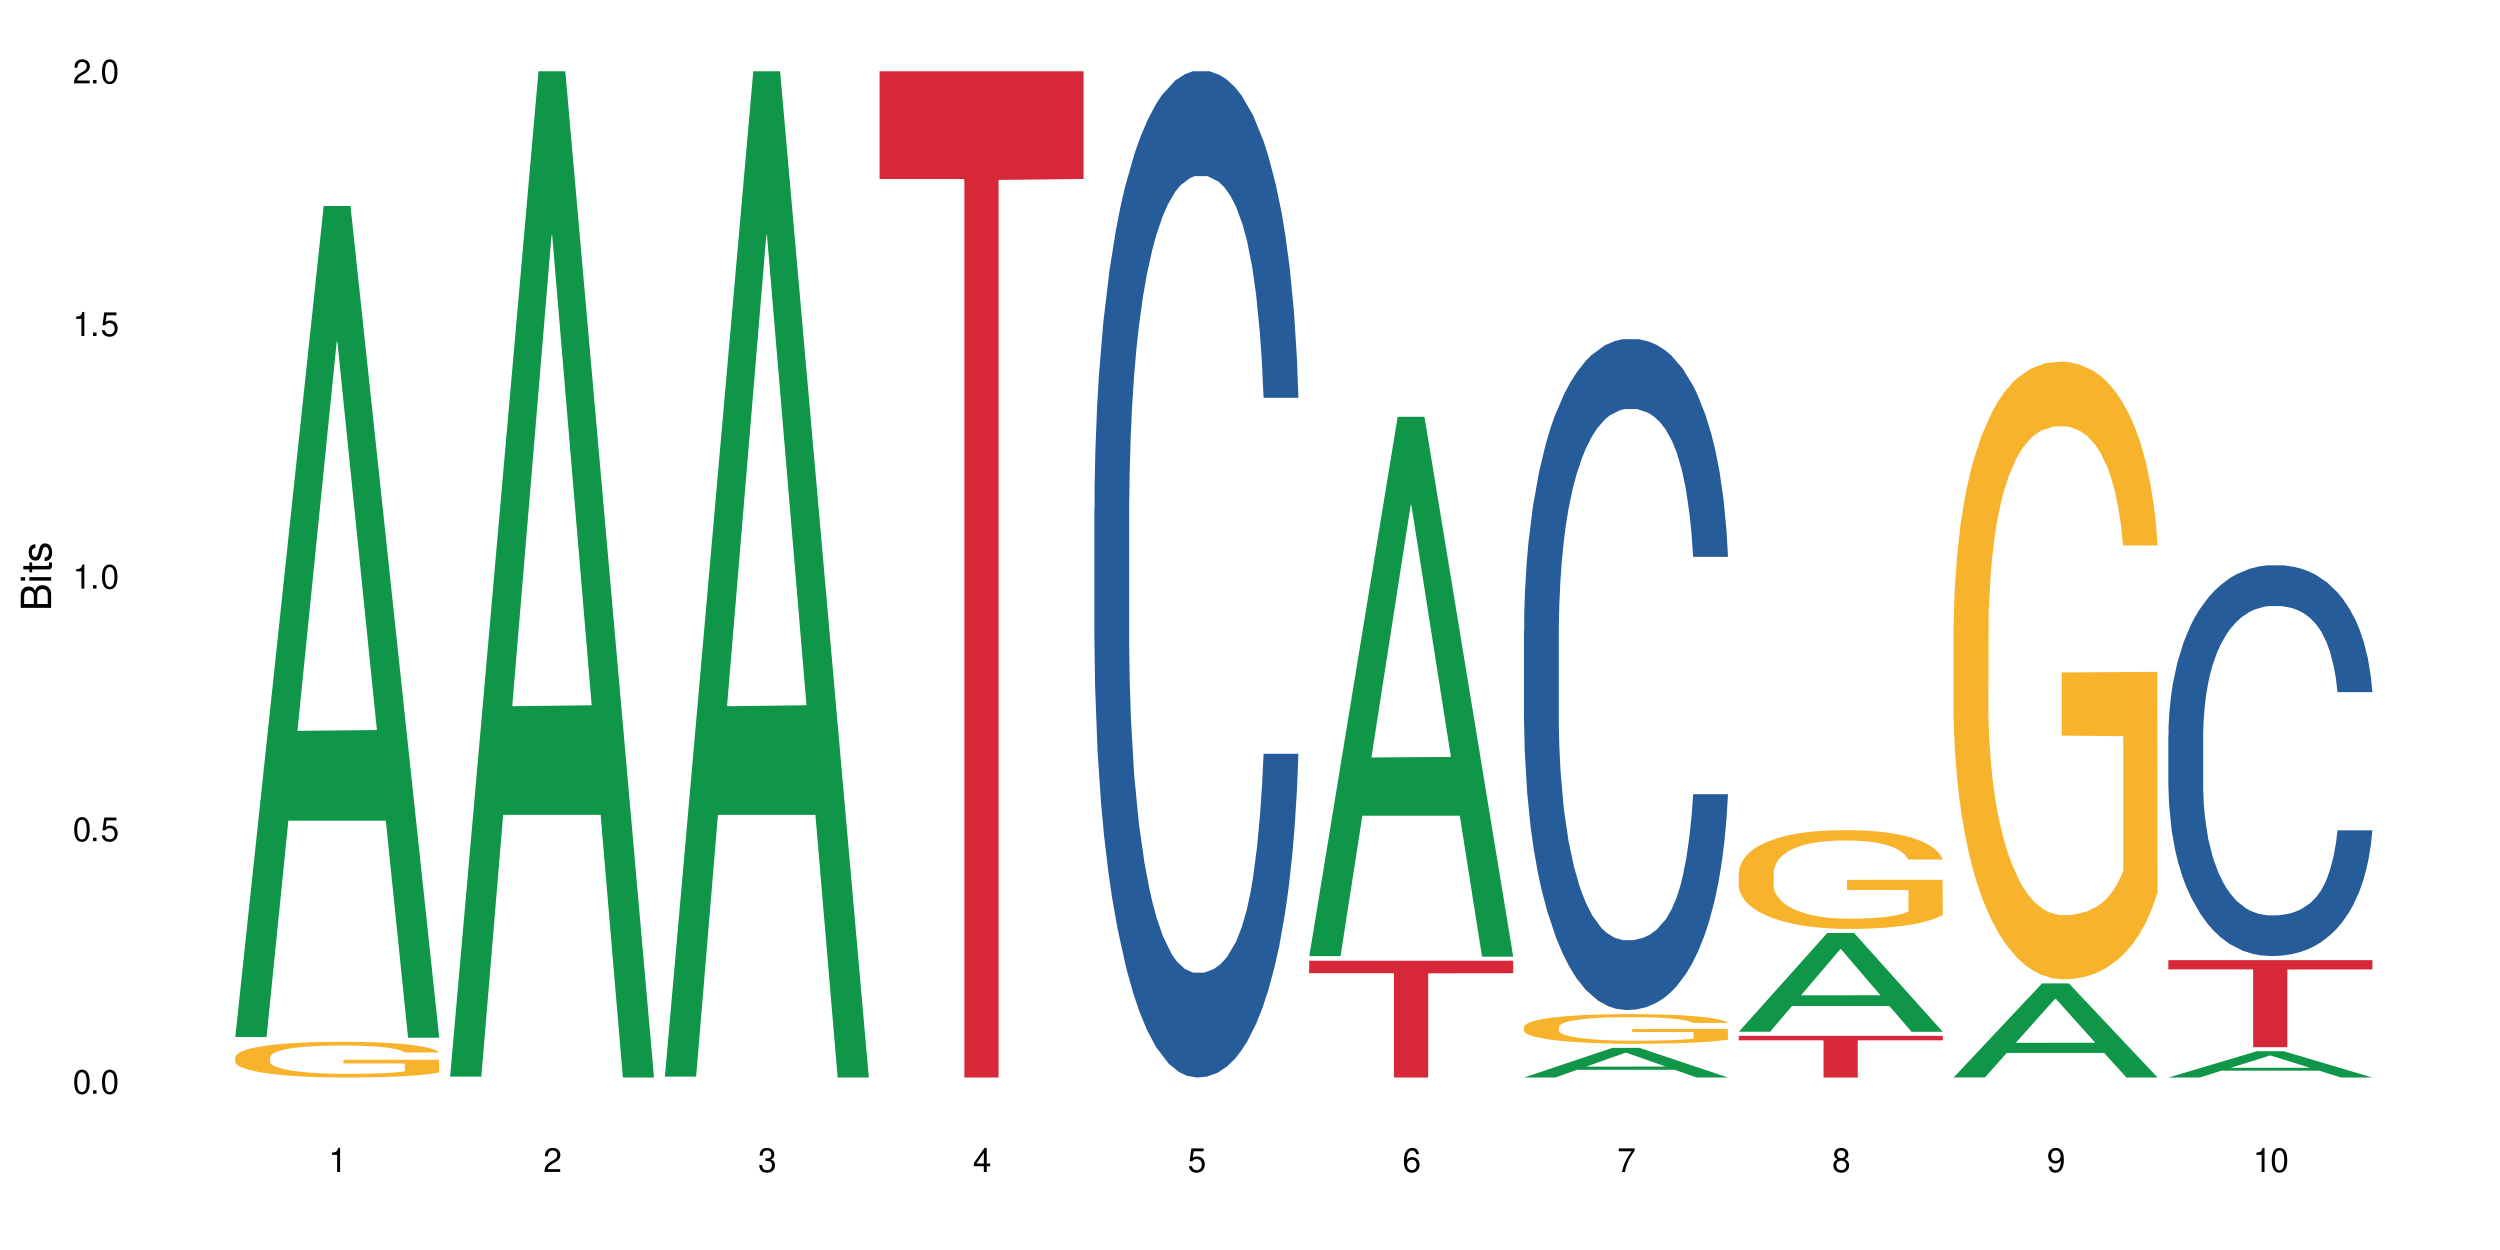 <?xml version="1.0" encoding="UTF-8"?>
<svg xmlns="http://www.w3.org/2000/svg" xmlns:xlink="http://www.w3.org/1999/xlink" width="720" height="360" viewBox="0 0 720 360">
<defs>
<g>
<g id="glyph-0-0">
</g>
<g id="glyph-0-1">
<path d="M 2.641 -6.938 C 2 -6.938 1.422 -6.656 1.078 -6.172 C 0.641 -5.562 0.406 -4.641 0.406 -3.359 C 0.406 -1.016 1.188 0.219 2.641 0.219 C 4.078 0.219 4.859 -1.016 4.859 -3.297 C 4.859 -4.641 4.656 -5.547 4.203 -6.172 C 3.844 -6.656 3.281 -6.938 2.641 -6.938 Z M 2.641 -6.188 C 3.547 -6.188 4 -5.25 4 -3.375 C 4 -1.406 3.562 -0.484 2.625 -0.484 C 1.734 -0.484 1.281 -1.438 1.281 -3.344 C 1.281 -5.25 1.734 -6.188 2.641 -6.188 Z M 2.641 -6.188 "/>
</g>
<g id="glyph-0-2">
<path d="M 1.828 -1 L 0.828 -1 L 0.828 0 L 1.828 0 Z M 1.828 -1 "/>
</g>
<g id="glyph-0-3">
<path d="M 4.562 -6.797 L 1.062 -6.797 L 0.547 -3.094 L 1.328 -3.094 C 1.719 -3.562 2.047 -3.734 2.578 -3.734 C 3.484 -3.734 4.062 -3.109 4.062 -2.094 C 4.062 -1.125 3.484 -0.531 2.578 -0.531 C 1.828 -0.531 1.375 -0.906 1.188 -1.672 L 0.328 -1.672 C 0.453 -1.109 0.547 -0.844 0.75 -0.594 C 1.125 -0.078 1.828 0.219 2.594 0.219 C 3.969 0.219 4.922 -0.781 4.922 -2.219 C 4.922 -3.562 4.031 -4.484 2.719 -4.484 C 2.25 -4.484 1.859 -4.359 1.469 -4.062 L 1.734 -5.969 L 4.562 -5.969 Z M 4.562 -6.797 "/>
</g>
<g id="glyph-0-4">
<path d="M 2.484 -4.938 L 2.484 0 L 3.328 0 L 3.328 -6.938 L 2.766 -6.938 C 2.469 -5.875 2.281 -5.734 0.984 -5.562 L 0.984 -4.938 Z M 2.484 -4.938 "/>
</g>
<g id="glyph-0-5">
<path d="M 4.859 -0.828 L 1.281 -0.828 C 1.359 -1.406 1.672 -1.781 2.5 -2.281 L 3.469 -2.828 C 4.406 -3.344 4.906 -4.062 4.906 -4.906 C 4.906 -5.484 4.672 -6.031 4.266 -6.406 C 3.859 -6.766 3.375 -6.938 2.719 -6.938 C 1.859 -6.938 1.219 -6.625 0.844 -6.031 C 0.609 -5.672 0.5 -5.234 0.484 -4.531 L 1.328 -4.531 C 1.359 -5.016 1.406 -5.281 1.531 -5.516 C 1.75 -5.938 2.188 -6.203 2.703 -6.203 C 3.469 -6.203 4.031 -5.641 4.031 -4.891 C 4.031 -4.344 3.719 -3.859 3.125 -3.516 L 2.234 -3 C 0.812 -2.172 0.406 -1.531 0.328 -0.016 L 4.859 -0.016 Z M 4.859 -0.828 "/>
</g>
<g id="glyph-0-6">
<path d="M 2.125 -3.188 L 2.578 -3.188 C 3.5 -3.188 3.984 -2.766 3.984 -1.922 C 3.984 -1.062 3.469 -0.531 2.594 -0.531 C 1.656 -0.531 1.203 -1 1.156 -2.016 L 0.312 -2.016 C 0.344 -1.453 0.438 -1.094 0.609 -0.781 C 0.953 -0.109 1.625 0.219 2.547 0.219 C 3.953 0.219 4.859 -0.625 4.859 -1.938 C 4.859 -2.828 4.516 -3.297 3.703 -3.594 C 4.344 -3.844 4.656 -4.328 4.656 -5.031 C 4.656 -6.219 3.875 -6.938 2.578 -6.938 C 1.203 -6.938 0.484 -6.172 0.453 -4.703 L 1.297 -4.703 C 1.312 -5.125 1.344 -5.359 1.453 -5.578 C 1.641 -5.969 2.062 -6.203 2.594 -6.203 C 3.344 -6.203 3.797 -5.75 3.797 -5 C 3.797 -4.516 3.609 -4.219 3.25 -4.047 C 3.016 -3.953 2.703 -3.922 2.125 -3.906 Z M 2.125 -3.188 "/>
</g>
<g id="glyph-0-7">
<path d="M 3.141 -1.672 L 3.141 0 L 3.984 0 L 3.984 -1.672 L 4.984 -1.672 L 4.984 -2.438 L 3.984 -2.438 L 3.984 -6.938 L 3.359 -6.938 L 0.266 -2.578 L 0.266 -1.672 Z M 3.141 -2.438 L 1 -2.438 L 3.141 -5.5 Z M 3.141 -2.438 "/>
</g>
<g id="glyph-0-8">
<path d="M 4.781 -5.125 C 4.609 -6.266 3.891 -6.938 2.844 -6.938 C 2.094 -6.938 1.422 -6.578 1.031 -5.953 C 0.594 -5.266 0.406 -4.422 0.406 -3.172 C 0.406 -2 0.578 -1.25 0.984 -0.641 C 1.359 -0.078 1.953 0.219 2.703 0.219 C 3.984 0.219 4.922 -0.75 4.922 -2.094 C 4.922 -3.375 4.062 -4.281 2.844 -4.281 C 2.172 -4.281 1.641 -4.031 1.281 -3.516 C 1.281 -5.234 1.828 -6.188 2.797 -6.188 C 3.391 -6.188 3.797 -5.797 3.938 -5.125 Z M 2.734 -3.531 C 3.547 -3.531 4.062 -2.953 4.062 -2.031 C 4.062 -1.156 3.484 -0.531 2.703 -0.531 C 1.922 -0.531 1.328 -1.188 1.328 -2.078 C 1.328 -2.938 1.906 -3.531 2.734 -3.531 Z M 2.734 -3.531 "/>
</g>
<g id="glyph-0-9">
<path d="M 4.984 -6.797 L 0.438 -6.797 L 0.438 -5.969 L 4.109 -5.969 C 2.5 -3.656 1.828 -2.234 1.328 0 L 2.219 0 C 2.594 -2.172 3.453 -4.047 4.984 -6.094 Z M 4.984 -6.797 "/>
</g>
<g id="glyph-0-10">
<path d="M 3.75 -3.656 C 4.469 -4.094 4.688 -4.438 4.688 -5.078 C 4.688 -6.172 3.844 -6.938 2.641 -6.938 C 1.438 -6.938 0.594 -6.172 0.594 -5.094 C 0.594 -4.438 0.812 -4.094 1.516 -3.656 C 0.734 -3.266 0.359 -2.703 0.359 -1.922 C 0.359 -0.656 1.281 0.219 2.641 0.219 C 3.984 0.219 4.922 -0.656 4.922 -1.922 C 4.922 -2.703 4.531 -3.266 3.75 -3.656 Z M 2.641 -6.188 C 3.359 -6.188 3.812 -5.75 3.812 -5.062 C 3.812 -4.406 3.344 -3.984 2.641 -3.984 C 1.922 -3.984 1.453 -4.406 1.453 -5.078 C 1.453 -5.75 1.922 -6.188 2.641 -6.188 Z M 2.641 -3.266 C 3.484 -3.266 4.062 -2.719 4.062 -1.906 C 4.062 -1.078 3.484 -0.531 2.625 -0.531 C 1.797 -0.531 1.219 -1.094 1.219 -1.906 C 1.219 -2.719 1.781 -3.266 2.641 -3.266 Z M 2.641 -3.266 "/>
</g>
<g id="glyph-0-11">
<path d="M 0.516 -1.578 C 0.672 -0.453 1.406 0.219 2.438 0.219 C 3.188 0.219 3.859 -0.141 4.266 -0.766 C 4.688 -1.453 4.891 -2.297 4.891 -3.547 C 4.891 -4.719 4.703 -5.453 4.312 -6.078 C 3.938 -6.641 3.344 -6.938 2.594 -6.938 C 1.297 -6.938 0.359 -5.969 0.359 -4.625 C 0.359 -3.344 1.234 -2.453 2.453 -2.453 C 3.094 -2.453 3.578 -2.672 4.016 -3.203 C 4 -1.484 3.469 -0.531 2.5 -0.531 C 1.906 -0.531 1.484 -0.906 1.359 -1.578 Z M 2.578 -6.203 C 3.375 -6.203 3.969 -5.531 3.969 -4.641 C 3.969 -3.797 3.391 -3.188 2.547 -3.188 C 1.734 -3.188 1.234 -3.766 1.234 -4.688 C 1.234 -5.562 1.797 -6.203 2.578 -6.203 Z M 2.578 -6.203 "/>
</g>
<g id="glyph-1-0">
</g>
<g id="glyph-1-1">
<path d="M 0 -0.953 L 0 -4.891 C 0 -5.719 -0.234 -6.344 -0.734 -6.797 C -1.188 -7.234 -1.812 -7.469 -2.5 -7.469 C -3.547 -7.469 -4.188 -7 -4.625 -5.875 C -4.984 -6.688 -5.625 -7.094 -6.531 -7.094 C -7.172 -7.094 -7.734 -6.859 -8.141 -6.391 C -8.562 -5.922 -8.75 -5.344 -8.75 -4.5 L -8.75 -0.953 Z M -4.984 -2.062 L -7.766 -2.062 L -7.766 -4.219 C -7.766 -4.844 -7.688 -5.203 -7.453 -5.5 C -7.219 -5.812 -6.859 -5.969 -6.375 -5.969 C -5.891 -5.969 -5.531 -5.812 -5.297 -5.5 C -5.062 -5.203 -4.984 -4.844 -4.984 -4.219 Z M -0.984 -2.062 L -4 -2.062 L -4 -4.781 C -4 -5.766 -3.438 -6.359 -2.484 -6.359 C -1.547 -6.359 -0.984 -5.766 -0.984 -4.781 Z M -0.984 -2.062 "/>
</g>
<g id="glyph-1-2">
<path d="M -6.281 -1.797 L -6.281 -0.797 L 0 -0.797 L 0 -1.797 Z M -8.75 -1.797 L -8.75 -0.797 L -7.484 -0.797 L -7.484 -1.797 Z M -8.75 -1.797 "/>
</g>
<g id="glyph-1-3">
<path d="M -6.281 -3.047 L -6.281 -2.016 L -8.016 -2.016 L -8.016 -1.016 L -6.281 -1.016 L -6.281 -0.172 L -5.469 -0.172 L -5.469 -1.016 L -0.719 -1.016 C -0.078 -1.016 0.281 -1.453 0.281 -2.234 C 0.281 -2.5 0.25 -2.719 0.188 -3.047 L -0.641 -3.047 C -0.609 -2.906 -0.594 -2.766 -0.594 -2.562 C -0.594 -2.141 -0.719 -2.016 -1.156 -2.016 L -5.469 -2.016 L -5.469 -3.047 Z M -6.281 -3.047 "/>
</g>
<g id="glyph-1-4">
<path d="M -4.531 -5.25 C -5.766 -5.25 -6.469 -4.422 -6.469 -2.969 C -6.469 -1.516 -5.719 -0.562 -4.547 -0.562 C -3.562 -0.562 -3.094 -1.062 -2.734 -2.562 L -2.516 -3.484 C -2.344 -4.188 -2.094 -4.469 -1.641 -4.469 C -1.047 -4.469 -0.641 -3.875 -0.641 -3 C -0.641 -2.453 -0.797 -2 -1.062 -1.75 C -1.25 -1.594 -1.422 -1.531 -1.875 -1.469 L -1.875 -0.406 C -0.422 -0.453 0.281 -1.266 0.281 -2.922 C 0.281 -4.5 -0.5 -5.516 -1.719 -5.516 C -2.656 -5.516 -3.172 -4.984 -3.469 -3.734 L -3.703 -2.766 C -3.891 -1.953 -4.156 -1.609 -4.594 -1.609 C -5.188 -1.609 -5.547 -2.125 -5.547 -2.938 C -5.547 -3.75 -5.203 -4.172 -4.531 -4.203 Z M -4.531 -5.25 "/>
</g>
</g>
</defs>
<rect x="-72" y="-36" width="864" height="432" fill="rgb(100%, 100%, 100%)" fill-opacity="1"/>
<path fill-rule="nonzero" fill="rgb(6.275%, 58.824%, 28.235%)" fill-opacity="1" d="M 67.73 298.648 L 67.793 298.422 L 93.223 59.332 L 100.945 59.332 L 126.5 298.871 L 117.52 298.871 L 111.117 236.344 L 83.051 236.344 L 76.773 298.648 L 67.73 298.648 L 85.75 210.48 L 108.543 210.254 L 97.176 98.469 L 97.051 98.246 L 96.926 98.918 L 85.688 210.254 L 85.75 210.48 Z M 67.73 298.648 "/>
<path fill-rule="nonzero" fill="rgb(96.863%, 70.196%, 16.863%)" fill-opacity="1" d="M 67.73 304.445 L 67.801 304.438 L 67.801 304.25 L 68.09 303.824 L 68.805 303.242 L 69.738 302.762 L 70.742 302.387 L 71.387 302.188 L 72.461 301.906 L 73.395 301.699 L 75.758 301.277 L 78.77 300.883 L 80.418 300.711 L 82.281 300.551 L 84.93 300.375 L 86.148 300.309 L 89.875 300.156 L 94.105 300.062 L 98.762 300.035 L 100.914 300.047 L 103.852 300.082 L 107.863 300.188 L 110.16 300.281 L 111.949 300.375 L 113.812 300.496 L 116.105 300.684 L 118.258 300.91 L 119.977 301.137 L 121.695 301.418 L 123.129 301.719 L 124.348 302.047 L 125.422 302.441 L 126.07 302.773 L 126.5 303.102 L 116.535 303.102 L 115.965 302.773 L 115.32 302.52 L 114.242 302.207 L 113.168 301.98 L 112.094 301.805 L 110.086 301.559 L 108.367 301.41 L 106.215 301.277 L 104.137 301.191 L 101.773 301.137 L 100.34 301.117 L 96.543 301.117 L 93.102 301.184 L 91.094 301.258 L 89.66 301.332 L 87.656 301.473 L 86.438 301.586 L 85.719 301.664 L 83.57 301.953 L 82.137 302.219 L 81.348 302.395 L 80.344 302.68 L 79.629 302.934 L 78.84 303.309 L 78.41 303.59 L 77.836 304.23 L 77.766 305.922 L 77.98 306.281 L 78.41 306.664 L 78.984 307.004 L 79.844 307.359 L 80.703 307.633 L 82.207 308 L 83.496 308.246 L 84.5 308.406 L 86.438 308.66 L 87.227 308.742 L 89.09 308.914 L 91.023 309.043 L 93.387 309.156 L 95.18 309.215 L 98.047 309.262 L 101.703 309.262 L 106 309.203 L 108.727 309.129 L 110.59 309.055 L 111.809 308.988 L 113.312 308.883 L 114.387 308.789 L 115.391 308.688 L 116.609 308.527 L 116.609 306.281 L 98.906 306.27 L 98.906 305.219 L 126.426 305.207 L 126.5 308.883 L 124.992 309.137 L 123.129 309.383 L 121.34 309.57 L 119.477 309.73 L 116.824 309.91 L 114.672 310.023 L 111.375 310.152 L 108.367 310.238 L 105.215 310.293 L 102.418 310.324 L 99.121 310.332 L 96.184 310.312 L 93.031 310.258 L 90.52 310.184 L 88.227 310.09 L 85.934 309.965 L 83.066 309.77 L 81.203 309.609 L 79.27 309.41 L 77.336 309.176 L 75.613 308.922 L 74.469 308.723 L 73.32 308.5 L 72.102 308.215 L 70.957 307.898 L 70.098 307.605 L 69.309 307.277 L 68.734 306.965 L 68.16 306.543 L 67.875 306.203 L 67.73 305.914 Z M 67.73 304.445 "/>
<path fill-rule="nonzero" fill="rgb(6.275%, 58.824%, 28.235%)" fill-opacity="1" d="M 129.594 310.059 L 129.656 309.789 L 155.082 20.527 L 162.805 20.527 L 188.359 310.332 L 179.383 310.332 L 172.977 234.684 L 144.91 234.684 L 138.633 310.059 L 129.594 310.059 L 147.613 203.391 L 170.402 203.117 L 159.039 67.875 L 158.914 67.602 L 158.789 68.418 L 147.547 203.117 L 147.613 203.391 Z M 129.594 310.059 "/>
<path fill-rule="nonzero" fill="rgb(6.275%, 58.824%, 28.235%)" fill-opacity="1" d="M 191.453 310.059 L 191.516 309.789 L 216.945 20.527 L 224.668 20.527 L 250.219 310.332 L 241.242 310.332 L 234.84 234.684 L 206.773 234.684 L 200.492 310.059 L 191.453 310.059 L 209.473 203.391 L 232.266 203.117 L 220.898 67.875 L 220.773 67.602 L 220.648 68.418 L 209.41 203.117 L 209.473 203.391 Z M 191.453 310.059 "/>
<path fill-rule="nonzero" fill="rgb(83.922%, 15.686%, 22.353%)" fill-opacity="1" d="M 253.312 20.527 L 312.082 20.527 L 312.082 51.547 L 287.59 51.82 L 287.59 310.332 L 277.734 310.332 L 277.734 52.094 L 277.594 51.547 L 253.312 51.547 Z M 253.312 20.527 "/>
<path fill-rule="nonzero" fill="rgb(14.51%, 36.078%, 60%)" fill-opacity="1" d="M 315.176 146.621 L 315.246 146.355 L 315.246 140 L 315.461 129.934 L 315.961 117.215 L 316.465 108.477 L 317.754 92.844 L 319.547 77.746 L 321.41 66.09 L 322.77 59.203 L 323.988 53.902 L 326.785 44.102 L 328.578 39.07 L 330.512 34.566 L 332.875 30.062 L 334.598 27.414 L 338.465 23.176 L 341.332 21.32 L 343.555 20.527 L 348.355 20.527 L 351.223 21.586 L 353.301 22.91 L 355.594 25.031 L 357.531 27.414 L 360.898 33.242 L 363.91 40.66 L 365.27 44.898 L 367.422 53.109 L 369.07 61.055 L 370.215 67.945 L 371.504 77.746 L 372.652 89.668 L 373.512 103.176 L 373.941 114.566 L 363.91 114.566 L 363.406 103.973 L 362.832 95.758 L 361.758 84.898 L 360.684 77.215 L 359.18 69.535 L 357.816 64.5 L 355.953 59.469 L 354.305 56.289 L 352.586 53.902 L 350.938 52.316 L 347.785 50.727 L 344.129 50.727 L 342.766 51.254 L 339.973 53.375 L 338.465 55.23 L 336.316 58.938 L 334.812 62.383 L 333.02 67.68 L 331.801 72.184 L 330.297 79.07 L 329.223 85.164 L 328.004 93.906 L 327.285 100.527 L 326.641 107.945 L 326.066 116.688 L 325.637 125.957 L 325.352 135.762 L 325.207 145.297 L 325.207 186.355 L 325.352 195.895 L 325.711 207.02 L 326.641 223.18 L 328.004 237.219 L 329.578 248.344 L 331.086 256.293 L 331.945 260 L 333.09 264.238 L 334.883 269.535 L 337.465 274.836 L 338.969 276.953 L 341.262 279.074 L 343.625 280.133 L 346.781 280.133 L 349.574 279.074 L 351.438 277.75 L 353.375 275.629 L 356.023 271.125 L 357.672 266.887 L 359.105 261.855 L 360.184 256.82 L 360.898 252.582 L 361.973 244.371 L 362.832 235.363 L 363.48 226.094 L 363.91 217.086 L 373.941 217.086 L 373.512 227.684 L 372.867 238.012 L 372.223 245.695 L 371.219 254.969 L 370.07 263.18 L 368.422 272.449 L 367.062 278.543 L 365.27 285.168 L 363.621 290.199 L 361.832 294.703 L 359.18 300 L 357.457 302.648 L 355.594 305.035 L 353.375 307.152 L 350.578 309.008 L 347.57 310.066 L 344.773 310.332 L 341.762 309.801 L 339.543 308.742 L 336.602 306.359 L 332.949 301.59 L 330.297 296.559 L 328.219 291.523 L 326.426 286.227 L 324.418 279.074 L 321.84 267.418 L 320.262 258.41 L 319.188 250.992 L 317.969 240.664 L 317.109 231.391 L 316.105 216.555 L 315.391 197.746 L 315.176 183.18 Z M 315.176 146.621 "/>
<path fill-rule="nonzero" fill="rgb(6.275%, 58.824%, 28.235%)" fill-opacity="1" d="M 377.035 275.375 L 377.098 275.23 L 402.527 120.043 L 410.25 120.043 L 435.805 275.523 L 426.824 275.523 L 420.422 234.938 L 392.355 234.938 L 386.078 275.375 L 377.035 275.375 L 395.055 218.148 L 417.848 218.004 L 406.48 145.445 L 406.355 145.301 L 406.23 145.738 L 394.992 218.004 L 395.055 218.148 Z M 377.035 275.375 "/>
<path fill-rule="nonzero" fill="rgb(83.922%, 15.686%, 22.353%)" fill-opacity="1" d="M 377.035 276.688 L 435.805 276.688 L 435.805 280.289 L 411.312 280.32 L 411.312 310.332 L 401.457 310.332 L 401.457 280.352 L 401.312 280.289 L 377.035 280.289 Z M 377.035 276.688 "/>
<path fill-rule="nonzero" fill="rgb(6.275%, 58.824%, 28.235%)" fill-opacity="1" d="M 438.895 310.324 L 438.957 310.316 L 464.387 301.777 L 472.109 301.777 L 497.664 310.332 L 488.688 310.332 L 482.281 308.098 L 454.215 308.098 L 447.938 310.324 L 438.895 310.324 L 456.914 307.176 L 479.707 307.168 L 468.344 303.176 L 468.219 303.168 L 468.09 303.191 L 456.852 307.168 L 456.914 307.176 Z M 438.895 310.324 "/>
<path fill-rule="nonzero" fill="rgb(14.51%, 36.078%, 60%)" fill-opacity="1" d="M 438.895 181.754 L 438.969 181.578 L 438.969 177.336 L 439.184 170.625 L 439.684 162.148 L 440.188 156.32 L 441.477 145.902 L 443.27 135.836 L 445.133 128.062 L 446.492 123.473 L 447.711 119.941 L 450.508 113.406 L 452.297 110.051 L 454.234 107.047 L 456.598 104.047 L 458.316 102.277 L 462.188 99.453 L 465.055 98.219 L 467.277 97.688 L 472.078 97.688 L 474.945 98.395 L 477.023 99.277 L 479.316 100.691 L 481.254 102.277 L 484.621 106.164 L 487.629 111.109 L 488.992 113.934 L 491.141 119.41 L 492.789 124.707 L 493.938 129.301 L 495.227 135.836 L 496.375 143.781 L 497.234 152.789 L 497.664 160.383 L 487.629 160.383 L 487.129 153.32 L 486.555 147.844 L 485.48 140.602 L 484.406 135.48 L 482.898 130.359 L 481.539 127.004 L 479.676 123.648 L 478.027 121.531 L 476.309 119.941 L 474.66 118.879 L 471.504 117.82 L 467.852 117.82 L 466.488 118.172 L 463.691 119.586 L 462.188 120.824 L 460.039 123.297 L 458.535 125.59 L 456.742 129.125 L 455.523 132.125 L 454.02 136.719 L 452.941 140.781 L 451.727 146.609 L 451.008 151.023 L 450.363 155.969 L 449.789 161.797 L 449.359 167.977 L 449.074 174.512 L 448.93 180.871 L 448.93 208.246 L 449.074 214.602 L 449.43 222.02 L 450.363 232.793 L 451.727 242.152 L 453.301 249.57 L 454.805 254.867 L 455.668 257.34 L 456.812 260.168 L 458.605 263.699 L 461.184 267.23 L 462.691 268.645 L 464.984 270.059 L 467.348 270.762 L 470.5 270.762 L 473.297 270.059 L 475.16 269.176 L 477.094 267.762 L 479.746 264.758 L 481.395 261.934 L 482.828 258.578 L 483.902 255.223 L 484.621 252.395 L 485.695 246.922 L 486.555 240.918 L 487.199 234.734 L 487.629 228.73 L 497.664 228.73 L 497.234 235.797 L 496.59 242.684 L 495.945 247.805 L 494.941 253.984 L 493.793 259.461 L 492.145 265.641 L 490.785 269.703 L 488.992 274.121 L 487.344 277.477 L 485.551 280.477 L 482.898 284.008 L 481.18 285.773 L 479.316 287.363 L 477.094 288.777 L 474.301 290.016 L 471.289 290.719 L 468.496 290.898 L 465.484 290.543 L 463.262 289.836 L 460.324 288.246 L 456.668 285.07 L 454.02 281.715 L 451.941 278.359 L 450.148 274.824 L 448.141 270.059 L 445.562 262.285 L 443.984 256.281 L 442.91 251.336 L 441.691 244.449 L 440.832 238.27 L 439.828 228.379 L 439.109 215.84 L 438.895 206.125 Z M 438.895 181.754 "/>
<path fill-rule="nonzero" fill="rgb(96.863%, 70.196%, 16.863%)" fill-opacity="1" d="M 438.895 295.723 L 438.969 295.715 L 438.969 295.559 L 439.254 295.211 L 439.973 294.727 L 440.902 294.328 L 441.906 294.016 L 442.551 293.852 L 443.625 293.617 L 444.559 293.445 L 446.922 293.094 L 449.934 292.766 L 451.582 292.625 L 453.445 292.492 L 456.098 292.344 L 457.316 292.289 L 461.043 292.164 L 465.27 292.086 L 469.93 292.062 L 472.078 292.07 L 475.016 292.102 L 479.031 292.188 L 481.324 292.266 L 483.117 292.344 L 484.98 292.445 L 487.273 292.602 L 489.422 292.789 L 491.141 292.977 L 492.863 293.211 L 494.297 293.461 L 495.516 293.734 L 496.59 294.062 L 497.234 294.336 L 497.664 294.609 L 487.703 294.609 L 487.129 294.336 L 486.484 294.125 L 485.41 293.867 L 484.332 293.68 L 483.258 293.531 L 481.254 293.328 L 479.531 293.203 L 477.383 293.094 L 475.305 293.023 L 472.938 292.977 L 471.504 292.961 L 467.707 292.961 L 464.266 293.016 L 462.262 293.078 L 460.828 293.141 L 458.82 293.258 L 457.602 293.352 L 456.887 293.414 L 454.734 293.656 L 453.301 293.875 L 452.512 294.023 L 451.512 294.258 L 450.793 294.469 L 450.004 294.781 L 449.574 295.016 L 449 295.543 L 448.93 296.949 L 449.145 297.246 L 449.574 297.566 L 450.148 297.848 L 451.008 298.145 L 451.867 298.371 L 453.375 298.676 L 454.664 298.879 L 455.668 299.012 L 457.602 299.223 L 458.391 299.293 L 460.254 299.434 L 462.188 299.543 L 464.555 299.637 L 466.344 299.684 L 469.211 299.723 L 472.867 299.723 L 477.168 299.676 L 479.891 299.613 L 481.754 299.551 L 482.973 299.496 L 484.477 299.41 L 485.551 299.332 L 486.555 299.246 L 487.773 299.113 L 487.773 297.246 L 470.07 297.238 L 470.07 296.363 L 497.594 296.355 L 497.664 299.41 L 496.16 299.621 L 494.297 299.824 L 492.504 299.98 L 490.641 300.113 L 487.988 300.262 L 485.84 300.355 L 482.543 300.465 L 479.531 300.535 L 476.379 300.582 L 473.582 300.605 L 470.285 300.613 L 467.348 300.598 L 464.195 300.551 L 461.688 300.488 L 459.395 300.41 L 457.102 300.309 L 454.234 300.145 L 452.371 300.012 L 450.434 299.848 L 448.5 299.652 L 446.781 299.441 L 445.633 299.277 L 444.484 299.09 L 443.27 298.855 L 442.121 298.59 L 441.262 298.348 L 440.473 298.074 L 439.898 297.816 L 439.328 297.465 L 439.039 297.184 L 438.895 296.941 Z M 438.895 295.723 "/>
<path fill-rule="nonzero" fill="rgb(6.275%, 58.824%, 28.235%)" fill-opacity="1" d="M 500.758 297.137 L 500.82 297.113 L 526.25 268.703 L 533.973 268.703 L 559.523 297.164 L 550.547 297.164 L 544.141 289.734 L 516.078 289.734 L 509.797 297.137 L 500.758 297.137 L 518.777 286.664 L 541.566 286.637 L 530.203 273.352 L 530.078 273.328 L 529.953 273.406 L 518.715 286.637 L 518.777 286.664 Z M 500.758 297.137 "/>
<path fill-rule="nonzero" fill="rgb(96.863%, 70.196%, 16.863%)" fill-opacity="1" d="M 500.758 251.27 L 500.828 251.242 L 500.828 250.723 L 501.117 249.551 L 501.832 247.941 L 502.766 246.613 L 503.766 245.574 L 504.414 245.031 L 505.488 244.25 L 506.418 243.68 L 508.785 242.508 L 511.793 241.418 L 513.441 240.949 L 515.305 240.508 L 517.957 240.012 L 519.176 239.832 L 522.902 239.414 L 527.133 239.156 L 531.789 239.078 L 533.938 239.102 L 536.879 239.207 L 540.891 239.492 L 543.184 239.754 L 544.977 240.012 L 546.84 240.352 L 549.133 240.871 L 551.281 241.496 L 553.004 242.117 L 554.723 242.898 L 556.156 243.73 L 557.375 244.641 L 558.449 245.73 L 559.094 246.641 L 559.523 247.551 L 549.562 247.551 L 548.988 246.641 L 548.344 245.938 L 547.27 245.082 L 546.195 244.457 L 545.121 243.965 L 543.113 243.289 L 541.395 242.871 L 539.242 242.508 L 537.164 242.273 L 534.801 242.117 L 533.367 242.066 L 529.566 242.066 L 526.129 242.25 L 524.121 242.457 L 522.688 242.664 L 520.68 243.055 L 519.461 243.367 L 518.746 243.574 L 516.598 244.379 L 515.164 245.105 L 514.375 245.602 L 513.371 246.383 L 512.652 247.082 L 511.867 248.121 L 511.438 248.902 L 510.863 250.668 L 510.789 255.348 L 511.004 256.336 L 511.438 257.402 L 512.008 258.336 L 512.867 259.324 L 513.73 260.078 L 515.234 261.094 L 516.523 261.77 L 517.527 262.211 L 519.461 262.914 L 520.25 263.145 L 522.113 263.613 L 524.051 263.977 L 526.414 264.289 L 528.207 264.445 L 531.074 264.574 L 534.727 264.574 L 539.027 264.422 L 541.75 264.211 L 543.613 264.004 L 544.832 263.82 L 546.34 263.535 L 547.414 263.277 L 548.418 262.992 L 549.633 262.547 L 549.633 256.336 L 531.934 256.309 L 531.934 253.398 L 559.453 253.375 L 559.523 263.535 L 558.02 264.238 L 556.156 264.914 L 554.363 265.434 L 552.5 265.875 L 549.852 266.371 L 547.699 266.68 L 544.402 267.047 L 541.395 267.277 L 538.238 267.434 L 535.445 267.512 L 532.148 267.539 L 529.211 267.488 L 526.055 267.332 L 523.547 267.125 L 521.254 266.863 L 518.961 266.527 L 516.094 265.98 L 514.23 265.539 L 512.297 264.992 L 510.359 264.344 L 508.641 263.641 L 507.492 263.094 L 506.348 262.469 L 505.129 261.691 L 503.98 260.809 L 503.121 260 L 502.332 259.09 L 501.762 258.234 L 501.188 257.062 L 500.902 256.129 L 500.758 255.324 Z M 500.758 251.27 "/>
<path fill-rule="nonzero" fill="rgb(83.922%, 15.686%, 22.353%)" fill-opacity="1" d="M 500.758 298.328 L 559.523 298.328 L 559.523 299.613 L 535.031 299.625 L 535.031 310.332 L 525.18 310.332 L 525.18 299.637 L 525.035 299.613 L 500.758 299.613 Z M 500.758 298.328 "/>
<path fill-rule="nonzero" fill="rgb(6.275%, 58.824%, 28.235%)" fill-opacity="1" d="M 562.617 310.309 L 562.68 310.281 L 588.109 283.219 L 595.832 283.219 L 621.387 310.332 L 612.406 310.332 L 606.004 303.254 L 577.938 303.254 L 571.66 310.309 L 562.617 310.309 L 580.637 300.328 L 603.43 300.301 L 592.066 287.648 L 591.938 287.625 L 591.812 287.699 L 580.574 300.301 L 580.637 300.328 Z M 562.617 310.309 "/>
<path fill-rule="nonzero" fill="rgb(96.863%, 70.196%, 16.863%)" fill-opacity="1" d="M 562.617 180.336 L 562.691 180.172 L 562.691 176.922 L 562.977 169.609 L 563.691 159.535 L 564.625 151.25 L 565.629 144.75 L 566.273 141.336 L 567.348 136.461 L 568.281 132.887 L 570.645 125.574 L 573.656 118.75 L 575.305 115.824 L 577.168 113.062 L 579.816 109.977 L 581.035 108.84 L 584.762 106.238 L 588.992 104.613 L 593.648 104.125 L 595.801 104.289 L 598.738 104.938 L 602.754 106.727 L 605.047 108.352 L 606.836 109.977 L 608.699 112.086 L 610.992 115.336 L 613.145 119.238 L 614.863 123.137 L 616.586 128.012 L 618.016 133.211 L 619.234 138.898 L 620.312 145.723 L 620.957 151.41 L 621.387 157.098 L 611.426 157.098 L 610.852 151.41 L 610.207 147.023 L 609.129 141.66 L 608.055 137.762 L 606.98 134.676 L 604.973 130.449 L 603.254 127.848 L 601.105 125.574 L 599.023 124.113 L 596.66 123.137 L 595.227 122.812 L 591.43 122.812 L 587.988 123.949 L 585.98 125.25 L 584.547 126.551 L 582.543 128.988 L 581.324 130.938 L 580.605 132.238 L 578.457 137.273 L 577.023 141.824 L 576.234 144.91 L 575.23 149.785 L 574.516 154.172 L 573.727 160.672 L 573.297 165.547 L 572.723 176.598 L 572.652 205.848 L 572.867 212.02 L 573.297 218.684 L 573.871 224.531 L 574.73 230.707 L 575.59 235.418 L 577.094 241.758 L 578.387 245.98 L 579.387 248.746 L 581.324 253.133 L 582.113 254.594 L 583.977 257.52 L 585.91 259.793 L 588.273 261.742 L 590.066 262.719 L 592.934 263.531 L 596.59 263.531 L 600.891 262.555 L 603.613 261.258 L 605.477 259.957 L 606.695 258.82 L 608.199 257.031 L 609.273 255.406 L 610.277 253.617 L 611.496 250.855 L 611.496 212.02 L 593.793 211.859 L 593.793 193.66 L 621.312 193.496 L 621.387 257.031 L 619.879 261.418 L 618.016 265.645 L 616.227 268.895 L 614.363 271.656 L 611.711 274.742 L 609.559 276.691 L 606.266 278.969 L 603.254 280.43 L 600.102 281.406 L 597.305 281.895 L 594.008 282.055 L 591.07 281.73 L 587.918 280.754 L 585.41 279.457 L 583.113 277.832 L 580.82 275.719 L 577.953 272.305 L 576.09 269.543 L 574.156 266.133 L 572.223 262.07 L 570.5 257.68 L 569.355 254.27 L 568.207 250.371 L 566.988 245.496 L 565.844 239.969 L 564.984 234.934 L 564.195 229.246 L 563.621 223.883 L 563.047 216.57 L 562.762 210.723 L 562.617 205.684 Z M 562.617 180.336 "/>
<path fill-rule="nonzero" fill="rgb(6.275%, 58.824%, 28.235%)" fill-opacity="1" d="M 624.48 310.324 L 624.543 310.316 L 649.969 302.75 L 657.691 302.75 L 683.246 310.332 L 674.27 310.332 L 667.863 308.352 L 639.797 308.352 L 633.52 310.324 L 624.48 310.324 L 642.5 307.535 L 665.289 307.527 L 653.926 303.988 L 653.801 303.98 L 653.676 304.004 L 642.438 307.527 L 642.5 307.535 Z M 624.48 310.324 "/>
<path fill-rule="nonzero" fill="rgb(14.51%, 36.078%, 60%)" fill-opacity="1" d="M 624.48 211.777 L 624.551 211.672 L 624.551 209.203 L 624.766 205.297 L 625.266 200.359 L 625.77 196.961 L 627.059 190.895 L 628.852 185.031 L 630.715 180.504 L 632.074 177.828 L 633.293 175.773 L 636.09 171.965 L 637.879 170.012 L 639.816 168.262 L 642.18 166.516 L 643.902 165.484 L 647.77 163.84 L 650.637 163.121 L 652.859 162.812 L 657.66 162.812 L 660.527 163.223 L 662.605 163.738 L 664.898 164.559 L 666.836 165.484 L 670.203 167.75 L 673.215 170.629 L 674.574 172.273 L 676.727 175.465 L 678.375 178.551 L 679.52 181.223 L 680.809 185.031 L 681.957 189.66 L 682.816 194.906 L 683.246 199.328 L 673.215 199.328 L 672.711 195.215 L 672.137 192.023 L 671.062 187.809 L 669.988 184.824 L 668.484 181.84 L 667.121 179.887 L 665.258 177.934 L 663.609 176.699 L 661.891 175.773 L 660.242 175.156 L 657.086 174.539 L 653.434 174.539 L 652.07 174.742 L 649.277 175.566 L 647.77 176.285 L 645.621 177.727 L 644.117 179.062 L 642.324 181.121 L 641.105 182.871 L 639.602 185.543 L 638.527 187.91 L 637.309 191.305 L 636.59 193.875 L 635.945 196.758 L 635.371 200.152 L 634.941 203.754 L 634.656 207.559 L 634.512 211.262 L 634.512 227.207 L 634.656 230.91 L 635.016 235.23 L 635.945 241.504 L 637.309 246.957 L 638.883 251.277 L 640.391 254.363 L 641.25 255.805 L 642.395 257.449 L 644.188 259.508 L 646.766 261.562 L 648.273 262.387 L 650.566 263.211 L 652.93 263.621 L 656.086 263.621 L 658.879 263.211 L 660.742 262.695 L 662.68 261.871 L 665.328 260.125 L 666.977 258.477 L 668.41 256.523 L 669.488 254.57 L 670.203 252.922 L 671.277 249.734 L 672.137 246.238 L 672.781 242.637 L 673.215 239.141 L 683.246 239.141 L 682.816 243.254 L 682.172 247.266 L 681.527 250.25 L 680.523 253.848 L 679.375 257.039 L 677.727 260.637 L 676.367 263.004 L 674.574 265.574 L 672.926 267.531 L 671.133 269.277 L 668.484 271.336 L 666.762 272.363 L 664.898 273.289 L 662.68 274.113 L 659.883 274.832 L 656.871 275.246 L 654.078 275.348 L 651.066 275.141 L 648.848 274.73 L 645.906 273.805 L 642.254 271.953 L 639.602 270 L 637.523 268.043 L 635.73 265.988 L 633.723 263.211 L 631.145 258.684 L 629.566 255.188 L 628.492 252.305 L 627.273 248.293 L 626.414 244.695 L 625.41 238.934 L 624.695 231.629 L 624.48 225.973 Z M 624.48 211.777 "/>
<path fill-rule="nonzero" fill="rgb(83.922%, 15.686%, 22.353%)" fill-opacity="1" d="M 624.48 276.512 L 683.246 276.512 L 683.246 279.195 L 658.754 279.219 L 658.754 301.586 L 648.898 301.586 L 648.898 279.242 L 648.758 279.195 L 624.48 279.195 Z M 624.48 276.512 "/>
<g fill="rgb(0%, 0%, 0%)" fill-opacity="1">
<use xlink:href="#glyph-0-1" x="20.965" y="314.993"/>
<use xlink:href="#glyph-0-2" x="25.965" y="314.993"/>
<use xlink:href="#glyph-0-1" x="28.965" y="314.993"/>
</g>
<g fill="rgb(0%, 0%, 0%)" fill-opacity="1">
<use xlink:href="#glyph-0-1" x="20.965" y="242.251"/>
<use xlink:href="#glyph-0-2" x="25.965" y="242.251"/>
<use xlink:href="#glyph-0-3" x="28.965" y="242.251"/>
</g>
<g fill="rgb(0%, 0%, 0%)" fill-opacity="1">
<use xlink:href="#glyph-0-4" x="20.965" y="169.509"/>
<use xlink:href="#glyph-0-2" x="25.965" y="169.509"/>
<use xlink:href="#glyph-0-1" x="28.965" y="169.509"/>
</g>
<g fill="rgb(0%, 0%, 0%)" fill-opacity="1">
<use xlink:href="#glyph-0-4" x="20.965" y="96.767"/>
<use xlink:href="#glyph-0-2" x="25.965" y="96.767"/>
<use xlink:href="#glyph-0-3" x="28.965" y="96.767"/>
</g>
<g fill="rgb(0%, 0%, 0%)" fill-opacity="1">
<use xlink:href="#glyph-0-5" x="20.965" y="24.024"/>
<use xlink:href="#glyph-0-2" x="25.965" y="24.024"/>
<use xlink:href="#glyph-0-1" x="28.965" y="24.024"/>
</g>
<g fill="rgb(0%, 0%, 0%)" fill-opacity="1">
<use xlink:href="#glyph-0-4" x="94.613" y="337.532"/>
</g>
<g fill="rgb(0%, 0%, 0%)" fill-opacity="1">
<use xlink:href="#glyph-0-5" x="156.477" y="337.532"/>
</g>
<g fill="rgb(0%, 0%, 0%)" fill-opacity="1">
<use xlink:href="#glyph-0-6" x="218.336" y="337.532"/>
</g>
<g fill="rgb(0%, 0%, 0%)" fill-opacity="1">
<use xlink:href="#glyph-0-7" x="280.199" y="337.532"/>
</g>
<g fill="rgb(0%, 0%, 0%)" fill-opacity="1">
<use xlink:href="#glyph-0-3" x="342.059" y="337.532"/>
</g>
<g fill="rgb(0%, 0%, 0%)" fill-opacity="1">
<use xlink:href="#glyph-0-8" x="403.918" y="337.532"/>
</g>
<g fill="rgb(0%, 0%, 0%)" fill-opacity="1">
<use xlink:href="#glyph-0-9" x="465.781" y="337.532"/>
</g>
<g fill="rgb(0%, 0%, 0%)" fill-opacity="1">
<use xlink:href="#glyph-0-10" x="527.641" y="337.532"/>
</g>
<g fill="rgb(0%, 0%, 0%)" fill-opacity="1">
<use xlink:href="#glyph-0-11" x="589.5" y="337.532"/>
</g>
<g fill="rgb(0%, 0%, 0%)" fill-opacity="1">
<use xlink:href="#glyph-0-4" x="648.863" y="337.532"/>
<use xlink:href="#glyph-0-1" x="653.863" y="337.532"/>
</g>
<g fill="rgb(0%, 0%, 0%)" fill-opacity="1">
<use xlink:href="#glyph-1-1" x="14.725" y="176.012"/>
<use xlink:href="#glyph-1-2" x="14.725" y="168.012"/>
<use xlink:href="#glyph-1-3" x="14.725" y="165.012"/>
<use xlink:href="#glyph-1-4" x="14.725" y="162.012"/>
</g>
</svg>
